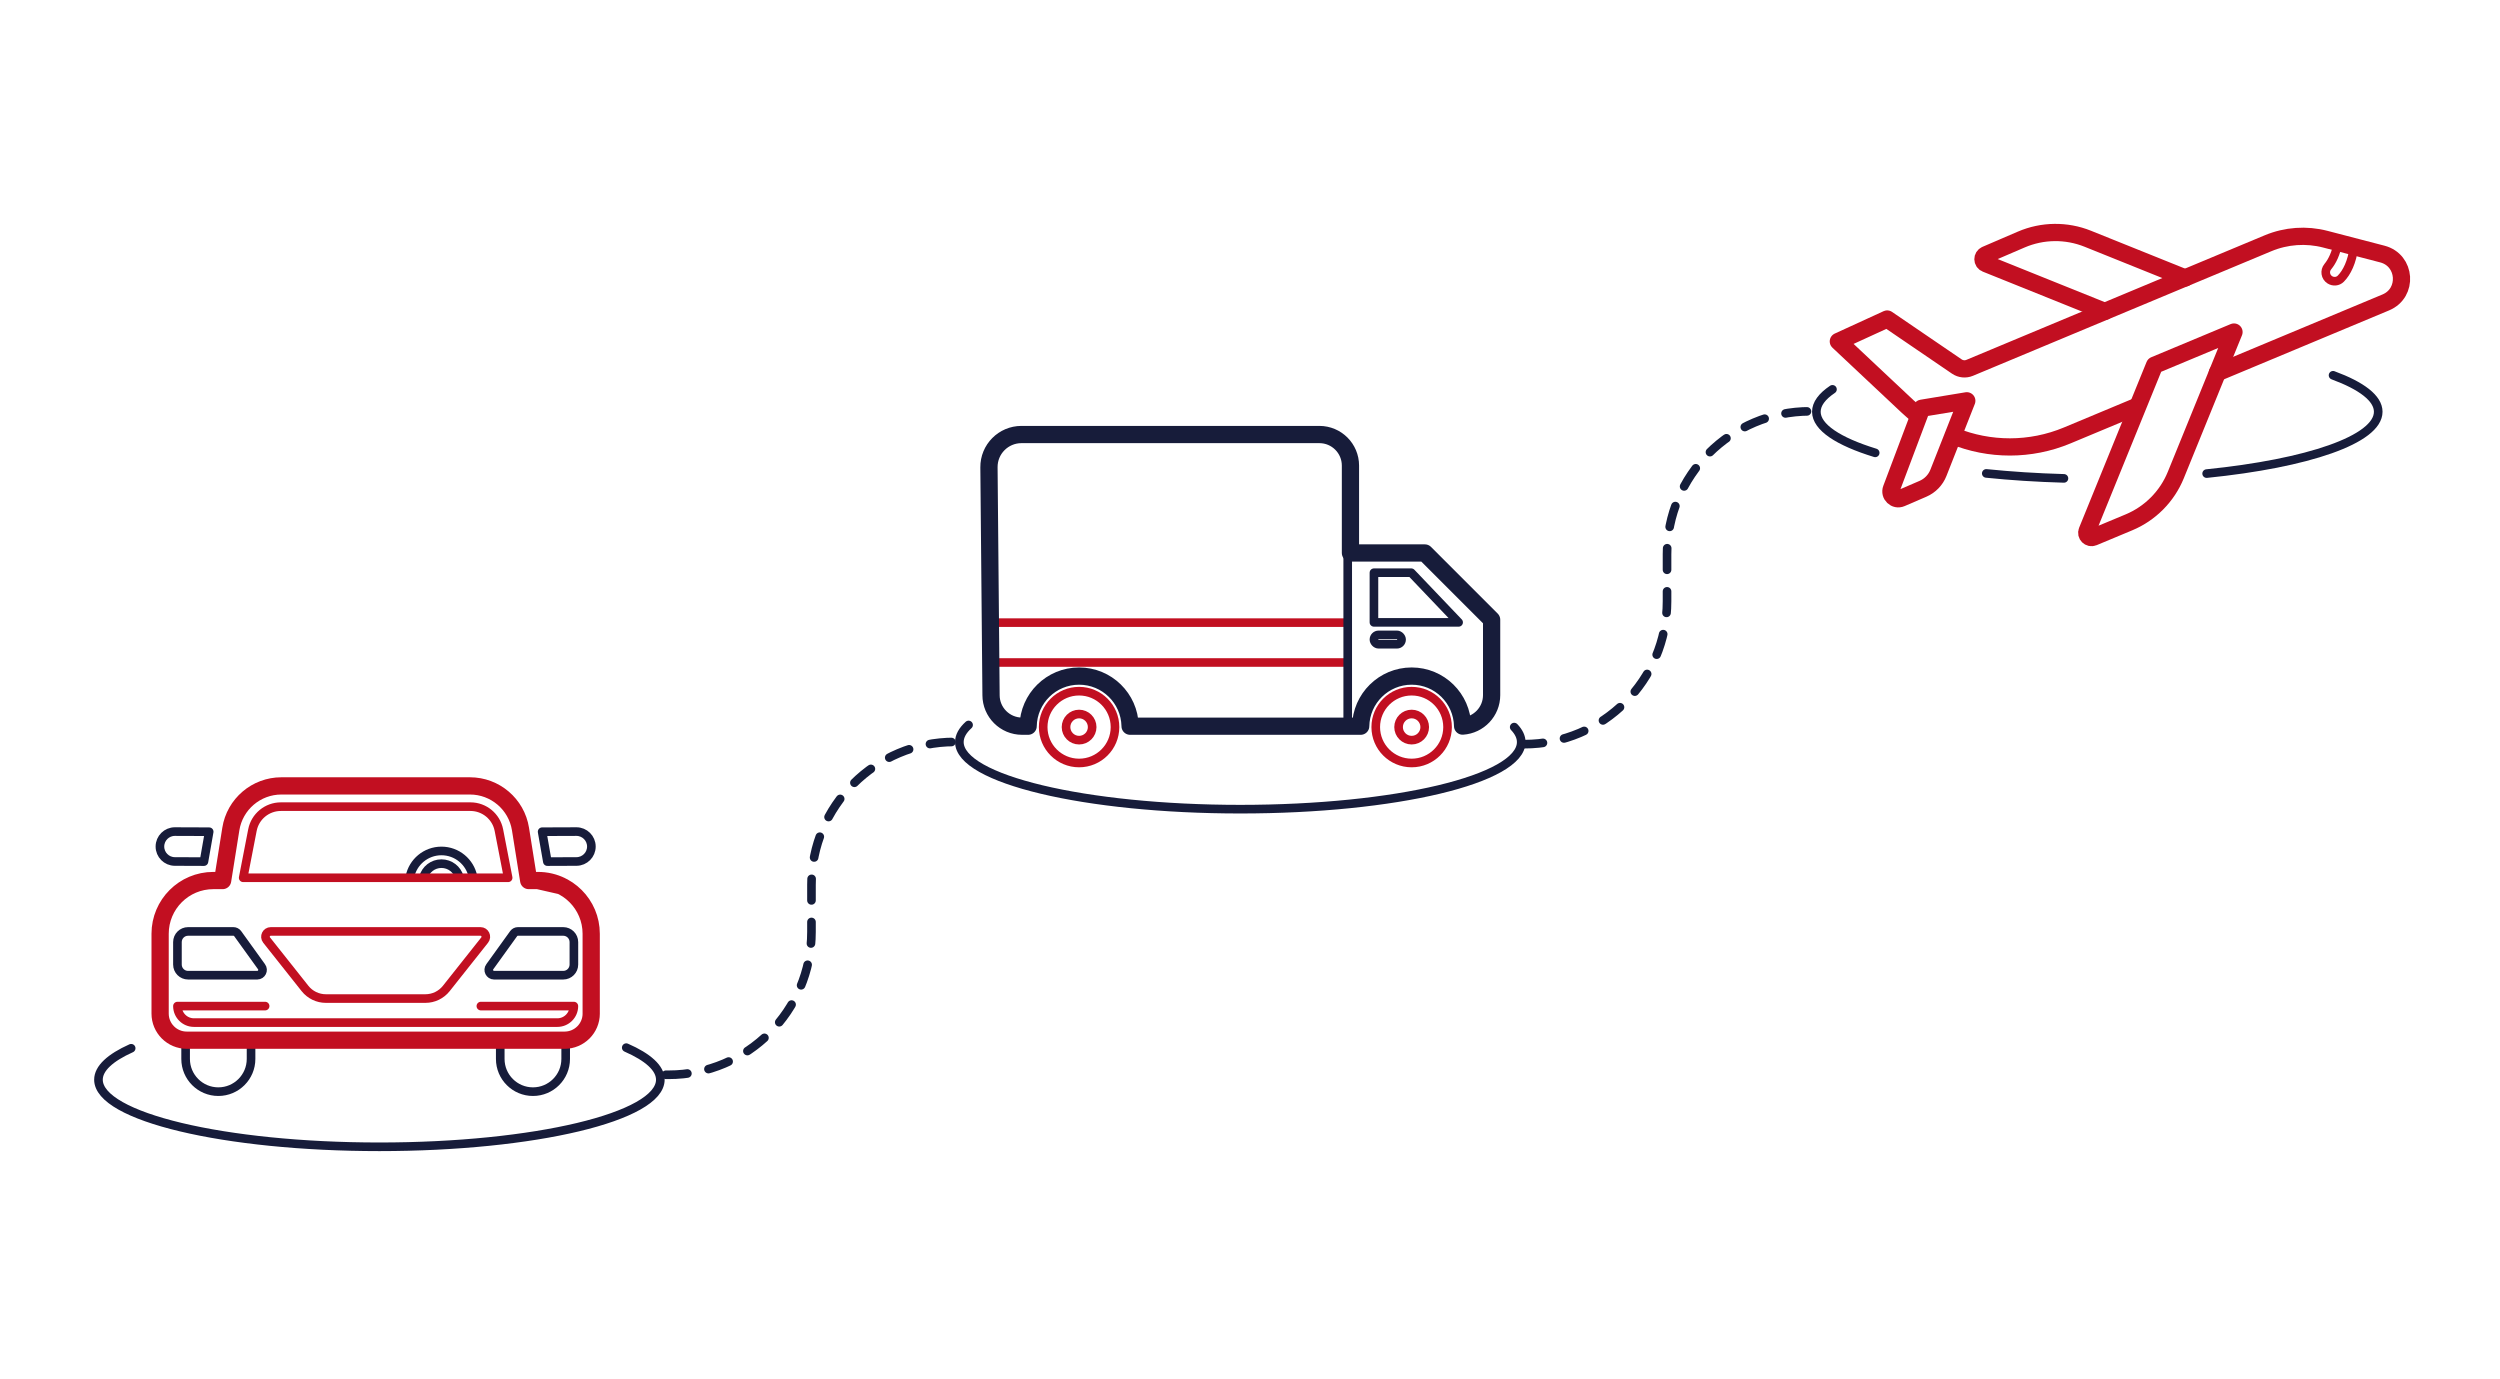 <?xml version="1.0" encoding="UTF-8"?>
<svg id="icons" xmlns="http://www.w3.org/2000/svg" width="290" height="160" version="1.1" viewBox="0 0 290 160">
  <!-- Generator: Adobe Illustrator 29.7.1, SVG Export Plug-In . SVG Version: 2.1.1 Build 8)  -->
  <defs>
    <style>
      .st0 {
        stroke: #151d3a;
        stroke-dasharray: 2.5;
      }

      .st0, .st1, .st2, .st3, .st4 {
        fill: none;
        stroke-linecap: round;
        stroke-linejoin: round;
      }

      .st1, .st2 {
        stroke: #171c3a;
      }

      .st1, .st4 {
        stroke-width: 2px;
      }

      .st3, .st4 {
        stroke: #c20f21;
      }
    </style>
  </defs>
  <path class="st0" d="M77.243,124.674h.313c9.154,0,16.575-7.421,16.575-16.575v-5.458c0-9.154,7.421-16.575,16.575-16.575h0"/>
  <path class="st0" d="M176.488,86.322h.313c9.154,0,16.575-7.421,16.575-16.575v-5.458c0-9.154,7.421-16.575,16.575-16.575h0"/>
  <path class="st2" d="M175.647,84.343c.533.559.815,1.14.815,1.738,0,4.299-14.59,7.783-32.588,7.783s-32.588-3.485-32.588-7.783c0-.686.371-1.351,1.068-1.984"/>
  <path class="st2" d="M72.645,121.527c2.521,1.105,3.953,2.372,3.953,3.719,0,4.299-14.59,7.783-32.588,7.783s-32.588-3.485-32.588-7.783c0-1.318,1.372-2.56,3.794-3.648"/>
  <path class="st2" d="M255.971,54.936c11.696-1.182,19.903-3.948,19.903-7.172,0-1.561-1.93-3.013-5.241-4.231"/>
  <path class="st2" d="M230.408,54.916c2.82.29,5.845.488,9.009.577"/>
  <path class="st2" d="M212.566,45.164c-1.209.813-1.868,1.688-1.868,2.6,0,1.796,2.546,3.45,6.824,4.767"/>
  <g>
    <g>
      <path class="st4" d="M222.522,48.211c-.426-.331-.84-.684-1.238-1.058l-8.036-7.548,5.664-2.598,8.083,5.512c.438.298.996.355,1.485.151l34.616-14.453c2.104-.878,4.438-1.043,6.645-.469l6.616,1.723c2.75.716,3.018,4.516.396,5.611l-19.537,8.157"/>
      <path class="st4" d="M247.853,47.148l-8.05,3.361c-4.295,1.793-9.035,1.751-13.193.06"/>
      <path class="st4" d="M242.103,61.595l7.825-19.231,9.215-3.847-6.751,16.591c-1.009,2.479-2.966,4.454-5.436,5.485l-4.126,1.723c-.455.19-.913-.264-.727-.721Z"/>
      <path class="st4" d="M253.485,32.242l-11.299-4.546c-2.483-.999-5.263-.966-7.722.092l-4.107,1.767c-.453.195-.445.84.012,1.024l13.778,5.543"/>
      <path class="st4" d="M219.402,56.7l3.521-9.344,5.225-.863-3.291,8.354c-.328.833-.975,1.5-1.796,1.855l-2.519,1.086c-.694.299-1.406-.381-1.14-1.088Z"/>
    </g>
    <path class="st3" d="M271.207,28.168c-.223,1.205-.658,2.132-1.183,2.766-.396.478-.288,1.191.236,1.524h0c.403.257.936.209,1.272-.13.704-.71,1.311-1.954,1.521-3.646"/>
  </g>
  <g>
    <path class="st2" d="M47.548,101.707c.341-1.709,1.85-2.997,3.66-2.997,1.803,0,3.308,1.279,3.656,2.98"/>
    <path class="st2" d="M49.122,101.776c.25-.918,1.089-1.593,2.086-1.593.991,0,1.827.667,2.082,1.577"/>
    <path class="st2" d="M29.122,120.859v1.979c0,2.096-1.699,3.795-3.795,3.795h0c-2.096,0-3.795-1.699-3.795-3.795v-1.979"/>
    <path class="st2" d="M65.619,120.859v1.979c0,2.096-1.699,3.795-3.795,3.795h0c-2.096,0-3.795-1.699-3.795-3.795v-1.979"/>
    <path class="st3" d="M54.569,93.572h-21.986c-1.61,0-2.995,1.142-3.301,2.723l-1.072,5.528h30.734l-1.072-5.528c-.307-1.581-1.691-2.723-3.301-2.723Z"/>
    <path class="st2" d="M20.293,96.464l3.971.015-.607,3.467-3.378-.013c-.958-.004-1.732-.783-1.728-1.741h0c.004-.958.783-1.732,1.741-1.728Z"/>
    <path class="st3" d="M49.35,115.833h-11.55c-.942,0-1.833-.431-2.419-1.169l-4.453-5.616c-.321-.405-.033-1.001.484-1.001h24.326c.516,0,.805.596.484,1.001l-4.453,5.616c-.586.738-1.476,1.169-2.419,1.169Z"/>
    <path class="st2" d="M29.838,113.124h-8.02c-.682,0-1.235-.553-1.235-1.235v-2.607c0-.682.553-1.235,1.235-1.235h5.253c.193,0,.375.09.492.244l2.767,3.842c.309.407.019.991-.492.991Z"/>
    <path class="st3" d="M55.78,116.706h10.788c0,1.058-.858,1.916-1.916,1.916H22.499c-1.058,0-1.916-.858-1.916-1.916h0s10.171,0,10.171,0"/>
    <path class="st2" d="M66.858,96.464l-3.971.015.607,3.467,3.378-.013c.958-.004,1.732-.783,1.728-1.741h0c-.004-.958-.783-1.732-1.741-1.728Z"/>
    <path class="st4" d="M68.579,117.576v-9.26c0-3.41-2.764-6.174-6.174-6.174l2.683.612c-.811-.392-1.722-.612-2.683-.612h-1.076l-.953-5.975c-.46-2.882-2.946-5.003-5.864-5.003h-21.872c-2.918,0-5.404,2.121-5.864,5.003l-.953,5.975h-1.076c-3.41,0-6.174,2.764-6.174,6.174v9.26c0,1.705,1.382,3.087,3.087,3.087h43.833c1.705,0,3.087-1.382,3.087-3.087Z"/>
    <path class="st2" d="M57.316,113.124h8.02c.682,0,1.235-.553,1.235-1.235v-2.607c0-.682-.553-1.235-1.235-1.235h-5.253c-.193,0-.375.09-.492.244l-2.767,3.842c-.309.407-.019.991.492.991Z"/>
  </g>
  <g>
    <g>
      <line class="st3" x1="156.088" y1="72.223" x2="114.966" y2="72.223"/>
      <line class="st3" x1="156.088" y1="76.848" x2="114.966" y2="76.848"/>
      <g>
        <polygon class="st2" points="169.199 72.194 159.377 72.194 159.377 66.436 163.708 66.436 169.199 72.194"/>
        <rect class="st2" x="159.377" y="73.647" width="3.206" height="1.086" rx=".543" ry=".543"/>
        <g>
          <circle class="st3" cx="125.175" cy="84.342" r="4.165"/>
          <circle class="st3" cx="125.175" cy="84.342" r="1.516"/>
        </g>
        <g>
          <circle class="st3" cx="163.752" cy="84.342" r="4.165"/>
          <circle class="st3" cx="163.752" cy="84.342" r="1.516"/>
        </g>
        <path class="st1" d="M114.959,80.634c0,1.99,1.614,3.604,3.604,3.604h.699c.056-3.22,2.68-5.813,5.912-5.813,3.219,0,5.838,2.57,5.916,5.771 0.0.014 0.0.028.001.042h26.748c.056-3.22,2.679-5.813,5.912-5.813,3.229,0,5.849,2.587,5.912,5.801,1.878-.124,3.365-1.682,3.365-3.592v-8.748l-7.74-7.74h-8.636v-10.137c0-1.99-1.614-3.604-3.604-3.604h-34.559c-2.095,0-3.788,1.709-3.769,3.804l.24,26.425Z"/>
      </g>
    </g>
    <line class="st2" x1="156.335" y1="63.497" x2="156.335" y2="83.946"/>
  </g>
</svg>